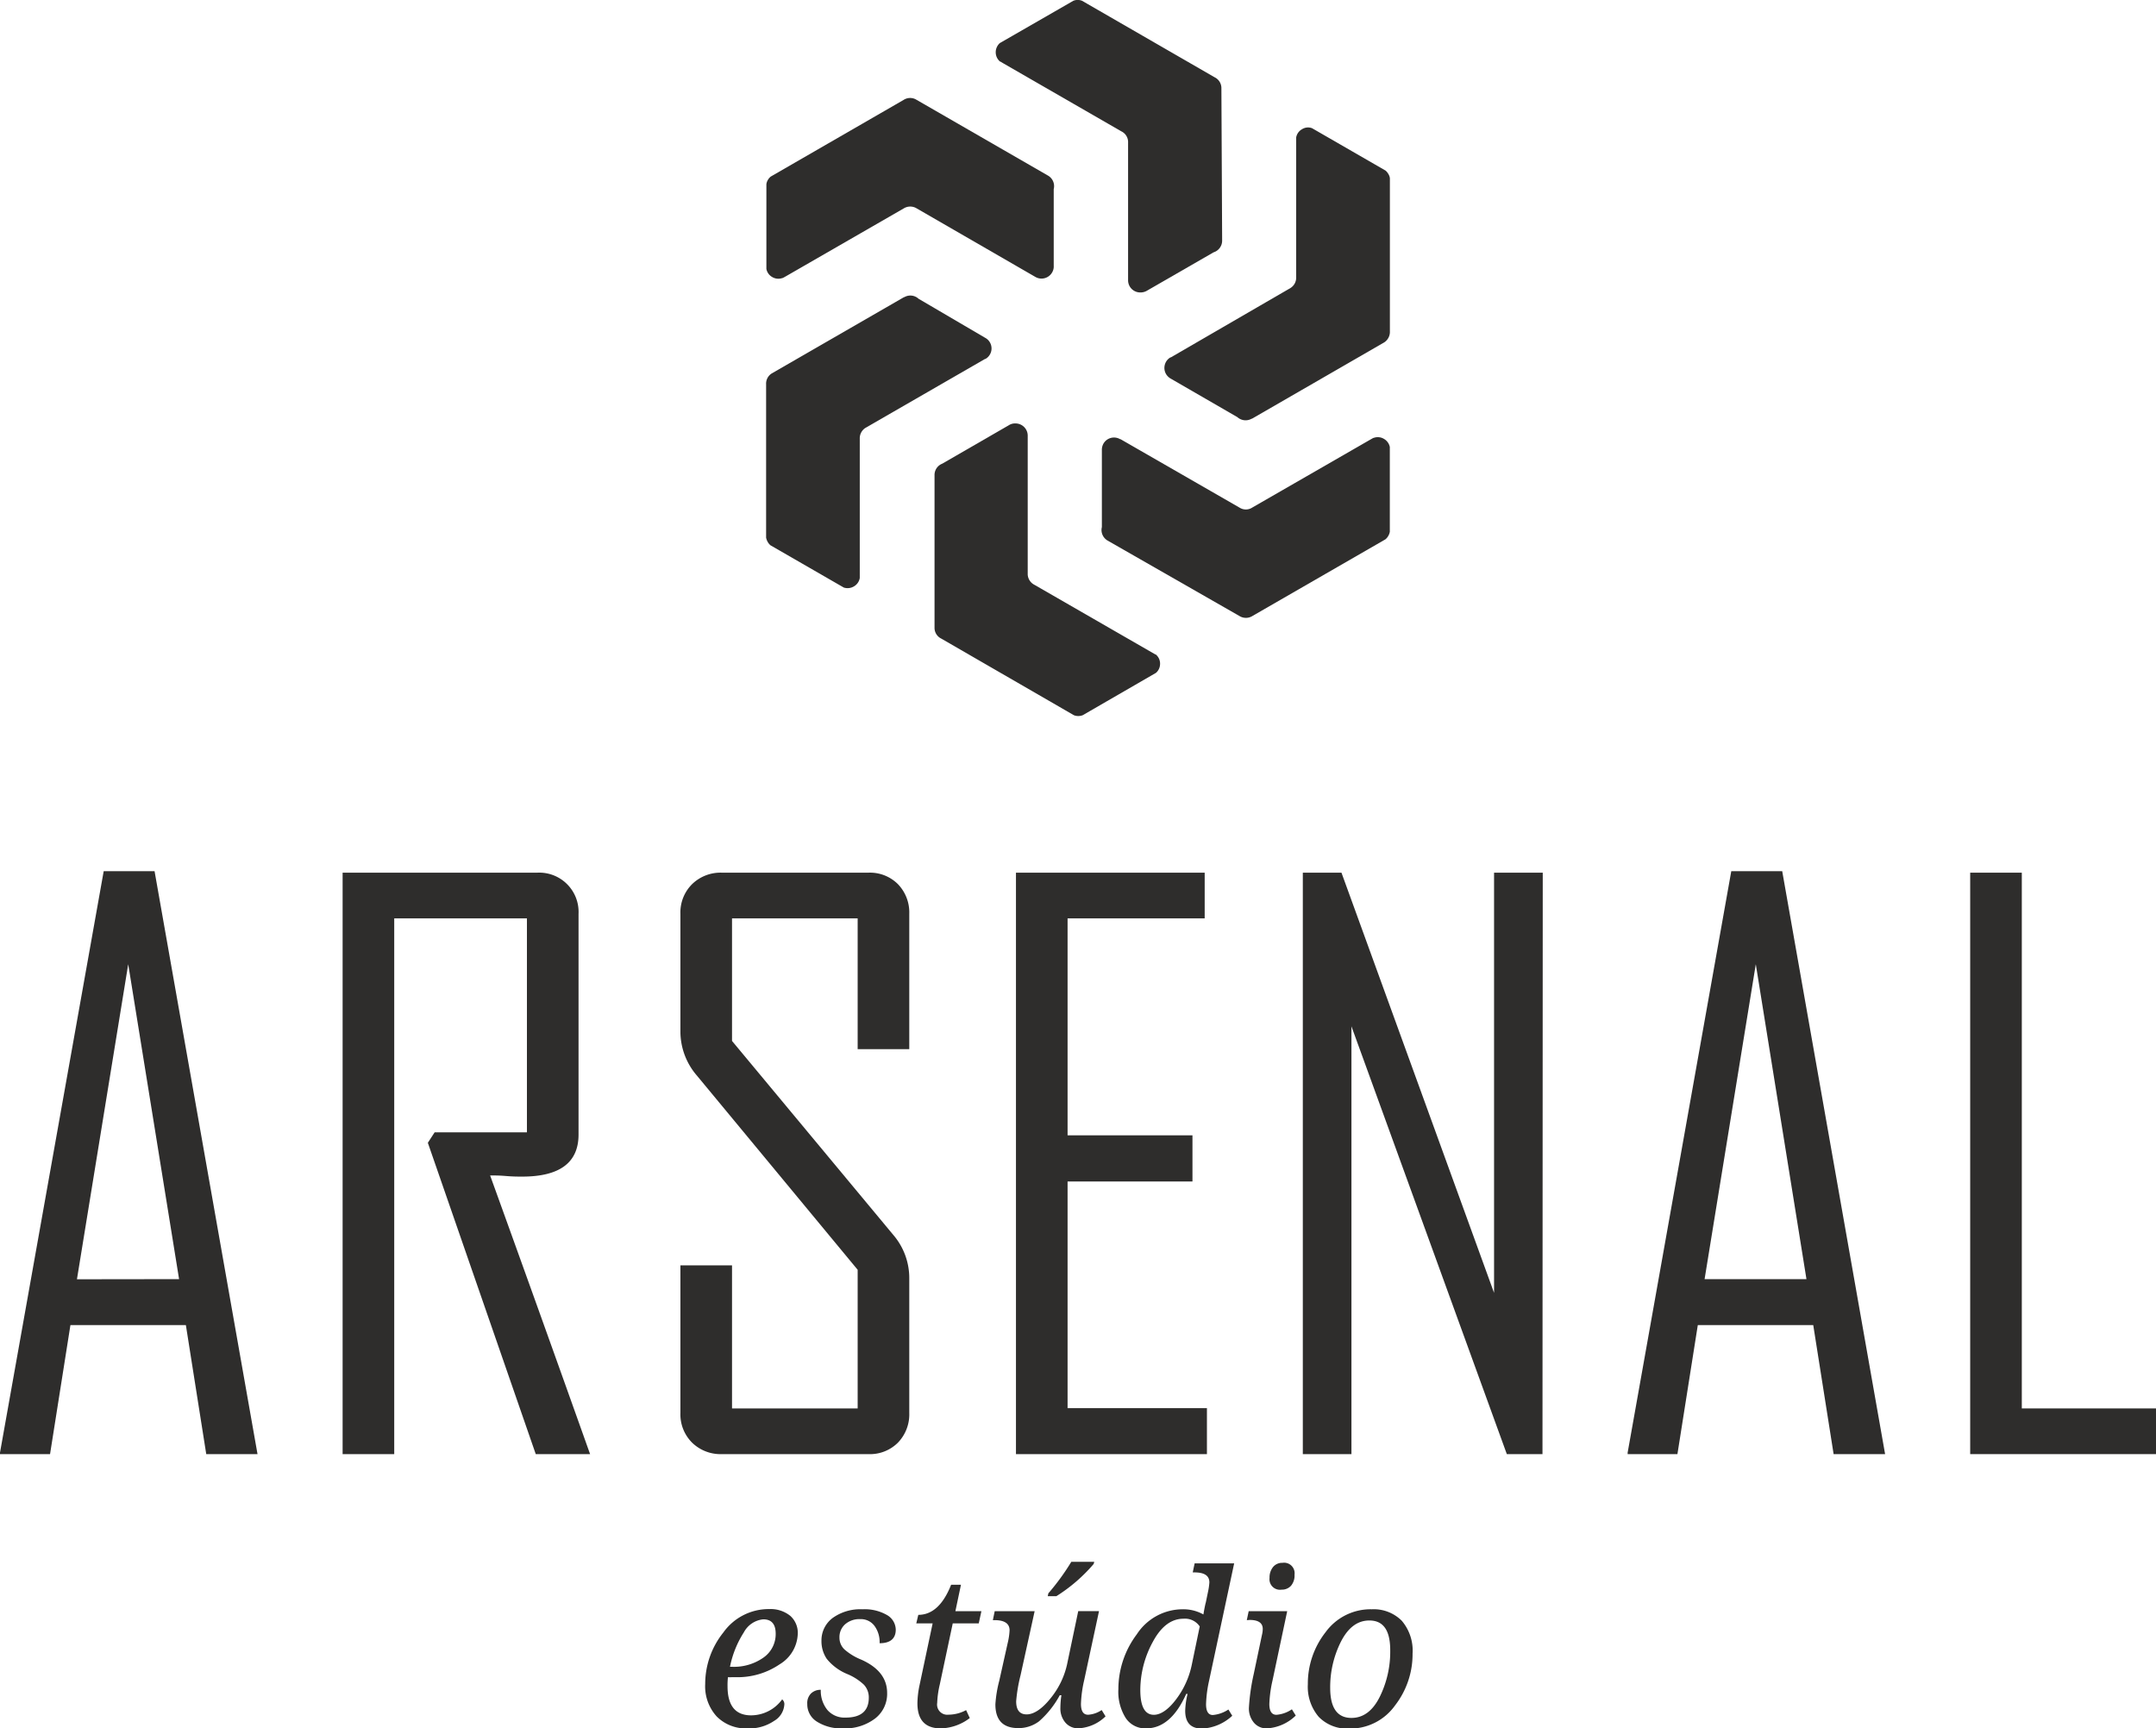 <?xml version="1.0" encoding="utf-8"?><svg xmlns="http://www.w3.org/2000/svg" viewBox="0 0 317.47 254.54"><defs><style>.cls-1{fill:#2e2d2c;}</style></defs><title>arsenal-logo-oficial-horizontal</title><g id="Camada_2" data-name="Camada 2"><g id="Layer_1" data-name="Layer 1"><path class="cls-1" d="M37.92,214.15H30.37l-3-19h-17l-3,19H0v-.22L15.27,128.3h7.49ZM26.37,188.38,18.88,142l-7.55,46.4Z"/><path class="cls-1" d="M86.89,214.15h-8L63,168.3l1-1.54H77.59V135.25H58.05v78.9h-7.6V128.52H79.12a5.79,5.79,0,0,1,6.07,6.07v32.5q0,6.19-8.31,6.19c-.55,0-1.35,0-2.41-.09s-1.82-.08-2.3-.08Q79.57,193.58,86.89,214.15Z"/><path class="cls-1" d="M133.89,208.08a6,6,0,0,1-1.67,4.38,5.82,5.82,0,0,1-4.35,1.69H106.31a6,6,0,0,1-4.4-1.69,5.88,5.88,0,0,1-1.72-4.38V186.35h7.6v21.07h18.5V187l-23.64-28.56a9.94,9.94,0,0,1-2.46-6.51V134.59a5.87,5.87,0,0,1,1.72-4.38,6,6,0,0,1,4.4-1.69h21.56a5.82,5.82,0,0,1,4.35,1.69,6,6,0,0,1,1.67,4.38v19.92h-7.6V135.25h-18.5V153.3l23.75,28.57a9.76,9.76,0,0,1,2.35,6.4Z"/><path class="cls-1" d="M177.72,214.15H149.6V128.52h27.79v6.73H157.2V167.2h18.39V174H157.2v33.38h20.52Z"/><path class="cls-1" d="M227.13,214.15h-5.25l-22.88-63v63h-7.16V128.52h5.69L220,190.4V128.52h7.17Z"/><path class="cls-1" d="M277.58,214.15H270l-3-19H250l-3,19h-7.33v-.22l15.26-85.63h7.5ZM266,188.38,258.54,142,251,188.38Z"/><path class="cls-1" d="M317.47,214.15H290.11V128.52h7.6v78.9h19.76Z"/><path class="cls-1" d="M115.17,250.27a.88.88,0,0,1,.32.79,3,3,0,0,1-1.49,2.37,6.51,6.51,0,0,1-4,1.11,6,6,0,0,1-4.46-1.75,6.57,6.57,0,0,1-1.7-4.78,12.12,12.12,0,0,1,2.67-7.59,8.2,8.2,0,0,1,6.75-3.45,4.61,4.61,0,0,1,3.11,1,3.35,3.35,0,0,1,1.1,2.67,5.45,5.45,0,0,1-2.66,4.46,11,11,0,0,1-6.51,1.9h-.54a3.82,3.82,0,0,1-.57,0,10.64,10.64,0,0,0-.06,1.33q0,4.29,3.47,4.29A5.67,5.67,0,0,0,115.17,250.27Zm-7.68-4.8h.31a7.52,7.52,0,0,0,4.61-1.35,4.21,4.21,0,0,0,1.81-3.52c0-1.41-.61-2.12-1.83-2.12a3.64,3.64,0,0,0-2.86,1.92A14.73,14.73,0,0,0,107.49,245.47Z"/><path class="cls-1" d="M129.52,242a4,4,0,0,0-.75-2.55,2.49,2.49,0,0,0-2.09-1,3.2,3.2,0,0,0-2.25.77,2.52,2.52,0,0,0-.82,1.95,2.35,2.35,0,0,0,.79,1.79,8.63,8.63,0,0,0,2.43,1.46c2.54,1.14,3.8,2.77,3.8,4.91a4.58,4.58,0,0,1-1.79,3.77,7.35,7.35,0,0,1-4.75,1.44,6.67,6.67,0,0,1-3.81-1,3,3,0,0,1-1.41-2.6,2,2,0,0,1,.56-1.55,2,2,0,0,1,1.43-.53,4.48,4.48,0,0,0,1,3,3.33,3.33,0,0,0,2.66,1.09c2.28,0,3.41-1,3.41-2.93a2.72,2.72,0,0,0-.72-1.91,8.08,8.08,0,0,0-2.47-1.58,7.56,7.56,0,0,1-3-2.23,4.63,4.63,0,0,1-.78-2.66,4.11,4.11,0,0,1,1.69-3.39A7,7,0,0,1,127,237a6.58,6.58,0,0,1,3.63.86A2.53,2.53,0,0,1,131.9,240C131.9,241.3,131.11,242,129.52,242Z"/><path class="cls-1" d="M142.26,251.85l.54,1.17a7.33,7.33,0,0,1-4.26,1.52q-3.45,0-3.45-3.69a13.43,13.43,0,0,1,.31-2.66l1.93-9.11h-2.41l.3-1.26q3.08,0,4.83-4.43h1.45l-.82,3.89h3.83l-.39,1.8h-3.83l-1.91,9a14.12,14.12,0,0,0-.38,2.72,1.5,1.5,0,0,0,1.68,1.72A5.49,5.49,0,0,0,142.26,251.85Z"/><path class="cls-1" d="M146.47,237.28h5.88l-2.08,9.46a23,23,0,0,0-.64,3.81c0,1.29.52,1.93,1.55,1.93s2.24-.78,3.49-2.34a12,12,0,0,0,2.45-5l1.65-7.87h3.06l-2.18,10.15a17.93,17.93,0,0,0-.48,3.51c0,1.07.35,1.6,1.05,1.6a4,4,0,0,0,2-.69l.57.93a6.15,6.15,0,0,1-4,1.76,2.44,2.44,0,0,1-1.92-.85,3.18,3.18,0,0,1-.73-2.15,13.34,13.34,0,0,1,.15-1.87h-.24A13.85,13.85,0,0,1,153,253.5a5,5,0,0,1-3.05,1c-2.25,0-3.38-1.16-3.38-3.5a18.08,18.08,0,0,1,.57-3.47l1.24-5.55a10,10,0,0,0,.28-1.88c0-1-.74-1.5-2.21-1.5h-.25Zm7.9-2.63a34.62,34.62,0,0,0,3.38-4.64h3.38l-.09.32a24,24,0,0,1-5.49,4.74h-1.27Z"/><path class="cls-1" d="M174.87,249.46h-.2c-1.51,3.38-3.48,5.08-5.91,5.08a3.44,3.44,0,0,1-3-1.53,7.24,7.24,0,0,1-1.08-4.25,13.47,13.47,0,0,1,2.71-8.07A8.07,8.07,0,0,1,174.1,237a6.06,6.06,0,0,1,3.1.76c.17-1,.29-1.56.36-1.78l.31-1.51a9.4,9.4,0,0,0,.21-1.42c0-1-.73-1.48-2.2-1.48h-.25l.28-1.33h5.82l-3.68,17.22a18.44,18.44,0,0,0-.46,3.51c0,1.07.34,1.6,1,1.6a4.89,4.89,0,0,0,2.29-.81l.57.92a7,7,0,0,1-4.46,1.89c-1.65,0-2.47-.88-2.47-2.63A11.85,11.85,0,0,1,174.87,249.46Zm1.79-9.93a2.61,2.61,0,0,0-2.39-1.14q-2.7,0-4.53,3.43a14.87,14.87,0,0,0-1.83,7.07c0,2.43.67,3.65,2,3.65,1,0,2.15-.77,3.31-2.33a12.64,12.64,0,0,0,2.28-5.09Z"/><path class="cls-1" d="M183.59,238.6l.28-1.32h5.67l-2.15,10.15a18.41,18.41,0,0,0-.48,3.51c0,1.07.35,1.6,1.05,1.6a4.7,4.7,0,0,0,2.27-.81l.57.92a6.63,6.63,0,0,1-4.27,1.89,2.4,2.4,0,0,1-1.9-.85,3.24,3.24,0,0,1-.73-2.15,30.29,30.29,0,0,1,.71-5l1.22-5.8a3.72,3.72,0,0,0,.11-.84c0-.88-.64-1.33-1.93-1.33Zm5.13-4.49a1.55,1.55,0,0,1-1.78-1.73,2.45,2.45,0,0,1,.52-1.61,1.72,1.72,0,0,1,1.38-.61,1.55,1.55,0,0,1,1.78,1.74,2.34,2.34,0,0,1-.53,1.65A1.82,1.82,0,0,1,188.72,234.11Z"/><path class="cls-1" d="M202,237a5.82,5.82,0,0,1,4.4,1.68,6.78,6.78,0,0,1,1.6,4.86,12.31,12.31,0,0,1-2.58,7.62,8.11,8.11,0,0,1-6.77,3.41,5.82,5.82,0,0,1-4.47-1.73,6.81,6.81,0,0,1-1.6-4.8,12.25,12.25,0,0,1,2.6-7.65A8.19,8.19,0,0,1,202,237Zm-3,16q2.61,0,4.16-3.09a15,15,0,0,0,1.55-6.86c0-2.94-1-4.4-3.08-4.4q-2.58,0-4.17,3.1a14.91,14.91,0,0,0-1.59,6.9Q195.9,253,199,253Z"/><path class="cls-1" d="M179.85,12.91h0a1.77,1.77,0,0,0-1-1.53L159.34.12h0a1.69,1.69,0,0,0-1.3,0h0L147.23,6.34h0a1.81,1.81,0,0,0-.61,1.35,1.78,1.78,0,0,0,.64,1.38h0l.05,0h0l.45.27h0l17.35,10h0a1.75,1.75,0,0,1,1,1.5V41.29a1.79,1.79,0,0,0,1.8,1.78,1.87,1.87,0,0,0,1-.27l9.79-5.64a1.8,1.8,0,0,0,1.26-1.73v0h0Z"/><path class="cls-1" d="M203.83,50.42h0a1.84,1.84,0,0,0,.83-1.63l0-22.54h0a1.54,1.54,0,0,0-.22-.62,1.91,1.91,0,0,0-.42-.51v0L193.2,18.88h0a1.65,1.65,0,0,0-1.46.14,1.72,1.72,0,0,0-.88,1.23h0v.06h0v.53h0v20h0a1.79,1.79,0,0,1-.83,1.57L172.41,52.63l-.06,0a1.8,1.8,0,0,0-.66,2.44,1.86,1.86,0,0,0,.72.7l9.79,5.66a1.81,1.81,0,0,0,2.11.23.06.06,0,0,1,.05,0h0Z"/><path class="cls-1" d="M182.63,90.79h0a1.82,1.82,0,0,0,1.82-.09L204,79.43v0a1.72,1.72,0,0,0,.42-.5,1.79,1.79,0,0,0,.23-.62l0,0V65.83h0a1.79,1.79,0,0,0-.87-1.2,1.76,1.76,0,0,0-1.51-.14h0l-.05,0h0l-.44.25h0l-17.37,10h0a1.72,1.72,0,0,1-1.78.08L165,64.68l-.06,0a1.79,1.79,0,0,0-2.45.64,1.89,1.89,0,0,0-.24,1v11.3a1.8,1.8,0,0,0,.86,2s0,0,0,0h0Z"/><path class="cls-1" d="M137.61,92.54h0a1.76,1.76,0,0,0,1,1.51l19.52,11.28,0,0a1.69,1.69,0,0,0,.64.12,1.8,1.8,0,0,0,.66-.12v0l10.79-6.24h0a1.76,1.76,0,0,0,.6-1.34,1.73,1.73,0,0,0-.64-1.37h0l-.05,0h0l-.44-.25h0l-17.36-10h0a1.81,1.81,0,0,1-1-1.51V64.22a.13.13,0,0,0,0-.06,1.8,1.8,0,0,0-1.79-1.8,1.7,1.7,0,0,0-1,.27l-9.8,5.66A1.78,1.78,0,0,0,137.61,70V92.54Z"/><path class="cls-1" d="M113.63,55h0a1.78,1.78,0,0,0-.82,1.61V79.18l0,0a2,2,0,0,0,.23.62,1.74,1.74,0,0,0,.42.51v0l10.79,6.22h0a1.81,1.81,0,0,0,1.47-.16,1.77,1.77,0,0,0,.88-1.24h0v0h0v-.52h0v-20h0a1.82,1.82,0,0,1,.83-1.59l17.62-10.16.06,0a1.78,1.78,0,0,0-.06-3.12L135.26,44a1.78,1.78,0,0,0-2.11-.23l-.05,0h0Z"/><path class="cls-1" d="M134.84,14.63h0a1.78,1.78,0,0,0-1.81.1L113.5,26v0a1.75,1.75,0,0,0-.43.5,1.64,1.64,0,0,0-.22.63h0V39.6h0a1.74,1.74,0,0,0,.86,1.2,1.76,1.76,0,0,0,1.51.14v0l.05,0h0l.45-.25h0l17.36-10h0a1.82,1.82,0,0,1,1.78-.07l17.61,10.17a.07.07,0,0,1,0,0,1.8,1.8,0,0,0,2.45-.66,1.71,1.71,0,0,0,.24-1V27.85a1.79,1.79,0,0,0-.86-2,0,0,0,0,1,0,0h0Z"/></g></g></svg>